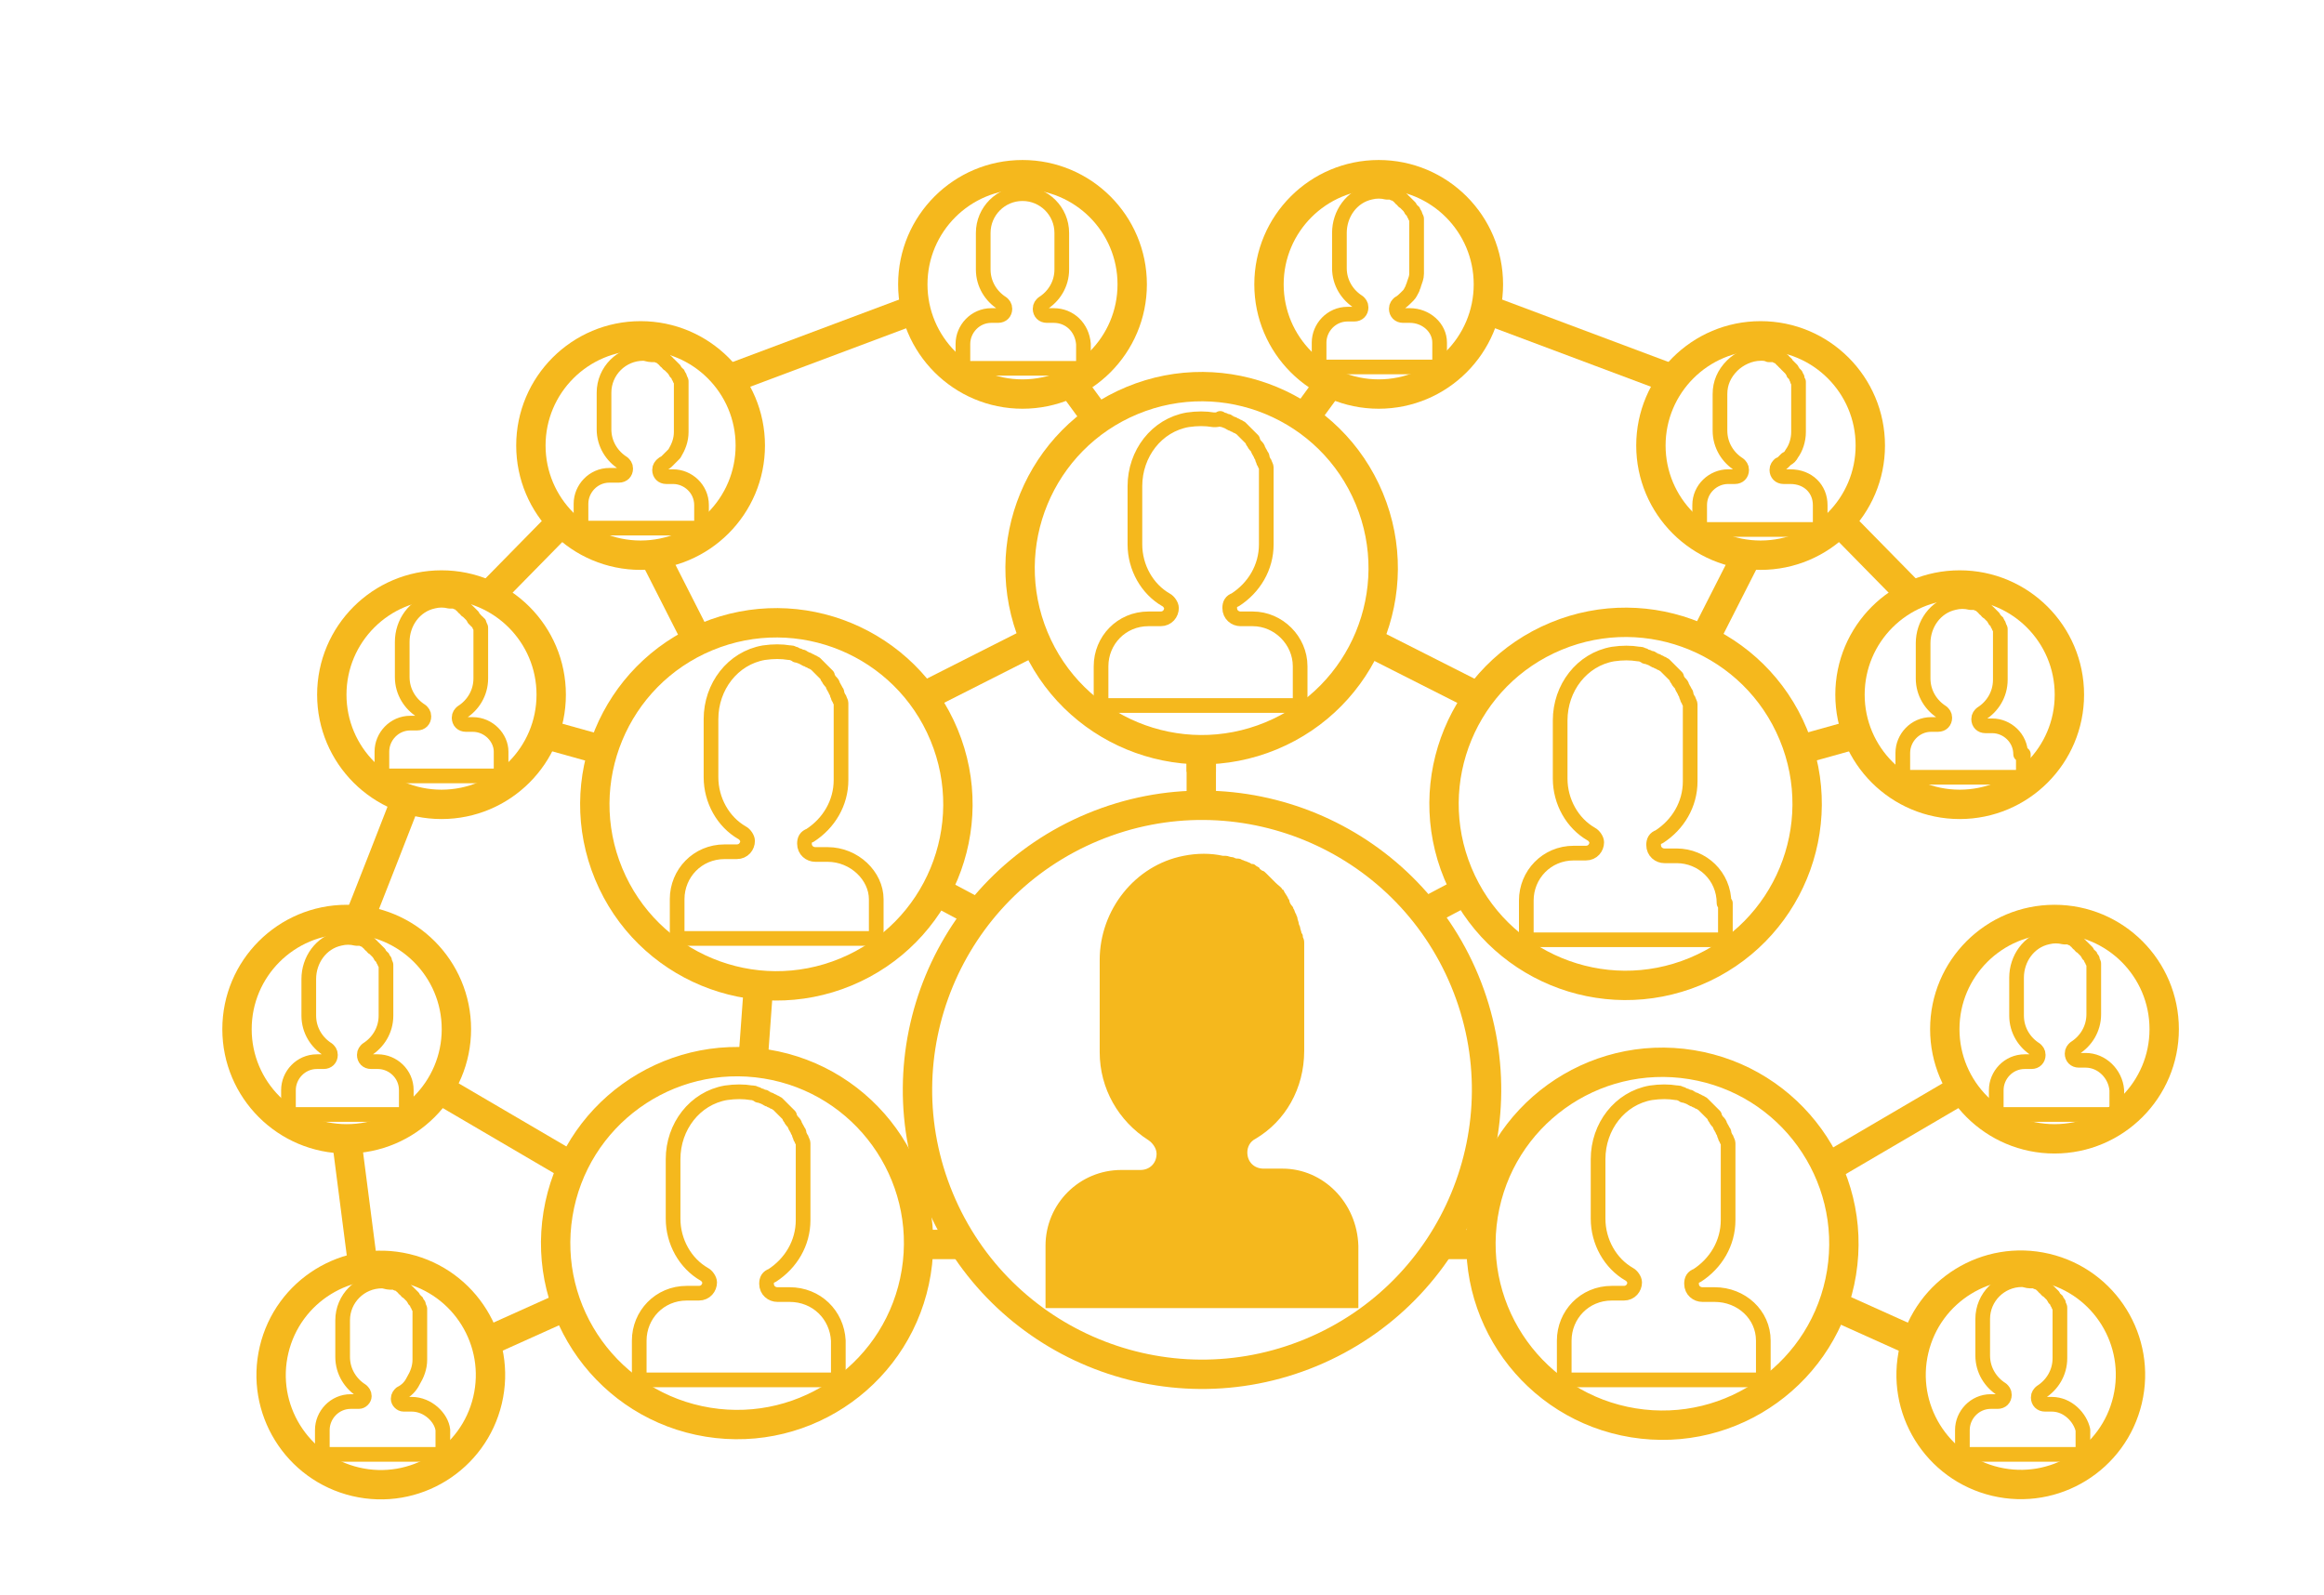 <svg xmlns="http://www.w3.org/2000/svg" xmlns:xlink="http://www.w3.org/1999/xlink" id="Layer_1" x="0px" y="0px" viewBox="0 0 171.6 117.8" style="enable-background:new 0 0 171.6 117.8;" xml:space="preserve"><style type="text/css">	.st0{fill:none;stroke:#F5B81D;stroke-width:2.168;stroke-linejoin:round;stroke-miterlimit:10;}	.st1{fill:none;stroke:#F5B81D;stroke-width:1.084;stroke-linejoin:round;stroke-miterlimit:10;}	.st2{fill:#F5B81D;}</style><g>	<circle class="st0" cx="101.8" cy="21" r="8.1"></circle>	<circle class="st0" cx="75.5" cy="21" r="8.1"></circle>	<circle class="st0" cx="151.7" cy="76" r="8.1"></circle>	<circle class="st0" cx="25.6" cy="76" r="8.1"></circle>	<circle class="st0" cx="144.7" cy="51.3" r="8.1"></circle>	<circle class="st0" cx="32.6" cy="51.3" r="8.1"></circle>	<circle class="st0" cx="130" cy="32.9" r="8.1"></circle>	<circle class="st0" cx="47.3" cy="32.9" r="8.1"></circle>			<ellipse transform="matrix(0.23 -0.973 0.973 0.23 16.136 223.353)" class="st0" cx="149.2" cy="101.5" rx="8.1" ry="8.1"></ellipse>			<ellipse transform="matrix(0.23 -0.973 0.973 0.23 -77.105 105.538)" class="st0" cx="28.1" cy="101.5" rx="8.1" ry="8.1"></ellipse>			<ellipse transform="matrix(0.16 -0.987 0.987 0.16 12.495 198.362)" class="st0" cx="122.8" cy="91.8" rx="13.4" ry="13.4"></ellipse>			<ellipse transform="matrix(0.16 -0.987 0.987 0.16 -44.899 130.903)" class="st0" cx="54.5" cy="91.8" rx="13.4" ry="13.4"></ellipse>			<ellipse transform="matrix(0.924 -0.383 0.383 0.924 -18.37 26.457)" class="st0" cx="57.3" cy="59.4" rx="13.4" ry="13.4"></ellipse>	<ellipse transform="matrix(0.924 -0.383 0.383 0.924 -13.6 50.437)" class="st0" cx="120" cy="59.4" rx="13.4" ry="13.4"></ellipse>	<path class="st1" d="M104.1,23.3h-0.5c-0.3,0-0.5-0.2-0.5-0.5l0,0c0-0.2,0.1-0.3,0.2-0.4c0.2-0.1,0.4-0.3,0.5-0.4  c0.1-0.1,0.1-0.1,0.2-0.2c0.1-0.1,0.2-0.3,0.3-0.5c0-0.1,0.1-0.2,0.1-0.3c0.1-0.3,0.2-0.5,0.2-0.8c0-0.1,0-0.2,0-0.3v-2.7  c0-0.1,0-0.2,0-0.3c0,0,0-0.1,0-0.1c0-0.1,0-0.1,0-0.2c0,0,0-0.1,0-0.1c0-0.1,0-0.1,0-0.2c0,0,0-0.1,0-0.1c0-0.1,0-0.1-0.1-0.2  c0,0,0-0.1,0-0.1c0,0,0-0.1-0.1-0.1c0,0,0-0.1,0-0.1c0-0.1-0.1-0.1-0.1-0.1c0,0,0-0.1-0.1-0.1c0-0.1-0.1-0.1-0.1-0.2c0,0,0,0,0,0  c-0.1-0.1-0.1-0.1-0.2-0.2c0,0,0,0-0.1-0.1c0,0-0.1-0.1-0.1-0.1c0,0-0.1,0-0.1-0.1c0,0-0.1-0.1-0.1-0.1c0,0-0.1,0-0.1-0.1  c0,0-0.1-0.1-0.1-0.1c0,0-0.1,0-0.1-0.1c0,0-0.1,0-0.1-0.1c0,0-0.1,0-0.1,0c-0.1,0-0.1,0-0.2-0.1c0,0-0.1,0-0.1,0  c-0.1,0-0.1,0-0.2,0c0,0,0,0-0.1,0c0,0,0,0,0,0c0,0,0,0,0,0c-0.4-0.1-0.8-0.1-1.2,0c-1.4,0.3-2.3,1.6-2.3,3v2.6  c0,1.1,0.6,2,1.4,2.5c0.1,0.1,0.2,0.2,0.2,0.4v0c0,0.3-0.2,0.5-0.5,0.5h-0.5c-1.2,0-2.1,1-2.1,2.1v1.8h8.9v-1.8  C106.3,24.2,105.3,23.3,104.1,23.3z"></path>	<path class="st1" d="M77.8,23.3h-0.5c-0.3,0-0.5-0.2-0.5-0.5l0,0c0-0.2,0.1-0.3,0.2-0.4c0.8-0.5,1.4-1.4,1.4-2.5v-2.7  c0-1.6-1.3-2.9-2.9-2.9l0,0c-1.6,0-2.9,1.3-2.9,2.9v2.7c0,1.1,0.6,2,1.4,2.5c0.1,0.1,0.2,0.2,0.2,0.4l0,0c0,0.3-0.2,0.5-0.5,0.5  h-0.5c-1.2,0-2.1,1-2.1,2.1v1.8h8.9v-1.8C79.9,24.2,79,23.3,77.8,23.3z"></path>	<path class="st1" d="M154,78.3h-0.5c-0.3,0-0.5-0.2-0.5-0.5l0,0c0-0.2,0.1-0.3,0.2-0.4c0.8-0.5,1.4-1.4,1.4-2.5v-2.7  c0-0.1,0-0.2,0-0.3c0,0,0-0.1,0-0.1c0-0.1,0-0.1,0-0.2c0,0,0-0.1,0-0.1c0-0.1,0-0.1,0-0.2c0,0,0-0.1,0-0.1c0-0.1,0-0.1-0.1-0.2  c0,0,0-0.1,0-0.1c0-0.1,0-0.1-0.1-0.1c0,0,0-0.1,0-0.1c0-0.1-0.1-0.1-0.1-0.1c0,0,0-0.1-0.1-0.1c0-0.1-0.1-0.1-0.1-0.2c0,0,0,0,0,0  c-0.1-0.1-0.1-0.1-0.2-0.2c0,0,0,0-0.1-0.1c0,0-0.1-0.1-0.1-0.1c0,0-0.1,0-0.1-0.1c0,0-0.1-0.1-0.1-0.1c0,0-0.1,0-0.1-0.1  c0,0-0.1-0.1-0.1-0.1c0,0-0.1,0-0.1-0.1c0,0-0.1,0-0.1-0.1c0,0-0.1,0-0.1,0c0,0-0.1,0-0.2-0.1c0,0-0.1,0-0.1,0c-0.1,0-0.1,0-0.2,0  c0,0-0.1,0-0.1,0c0,0,0,0,0,0c0,0,0,0,0,0c-0.4-0.1-0.8-0.1-1.2,0c-1.4,0.3-2.3,1.6-2.3,3V75c0,1.1,0.6,2,1.4,2.5  c0.1,0.1,0.2,0.2,0.2,0.4v0c0,0.3-0.2,0.5-0.5,0.5h-0.5c-1.2,0-2.1,1-2.1,2.1v1.8h8.9v-1.8C156.2,79.3,155.2,78.3,154,78.3z"></path>	<path class="st1" d="M30,80.5c0-1.2-1-2.1-2.1-2.1h-0.5c-0.3,0-0.5-0.2-0.5-0.5v0c0-0.2,0.1-0.3,0.2-0.4c0.8-0.5,1.4-1.4,1.4-2.5  v-2.7c0-0.1,0-0.2,0-0.3c0,0,0-0.1,0-0.1c0-0.1,0-0.1,0-0.2c0,0,0-0.1,0-0.1c0-0.1,0-0.1,0-0.2c0,0,0-0.1,0-0.1  c0-0.1,0-0.1-0.1-0.2c0,0,0-0.1,0-0.1c0-0.1,0-0.1-0.1-0.1c0,0,0-0.1,0-0.1c0-0.1-0.1-0.1-0.1-0.1c0,0,0-0.1-0.1-0.1  c0-0.1-0.1-0.1-0.1-0.2c0,0,0,0,0,0c-0.1-0.1-0.1-0.1-0.2-0.2c0,0,0,0-0.1-0.1c0,0-0.1-0.1-0.1-0.1c0,0-0.1,0-0.1-0.1  c0,0-0.1-0.1-0.1-0.1c0,0-0.1,0-0.1-0.1c0,0-0.1-0.1-0.1-0.1c0,0-0.1,0-0.1-0.1c0,0-0.1,0-0.1-0.1c0,0-0.1,0-0.1,0  c0,0-0.1,0-0.2-0.1c0,0-0.1,0-0.1,0c-0.1,0-0.1,0-0.2,0c0,0-0.1,0-0.1,0c0,0,0,0,0,0c0,0,0,0,0,0c-0.4-0.1-0.8-0.1-1.2,0  c-1.4,0.3-2.3,1.6-2.3,3V75c0,1.1,0.6,2,1.4,2.5c0.1,0.1,0.2,0.2,0.2,0.4l0,0c0,0.3-0.2,0.5-0.5,0.5h-0.5c-1.2,0-2.1,1-2.1,2.1v1.8  H30V80.5z"></path>	<path class="st1" d="M149.2,55.7c0-1.2-1-2.1-2.1-2.1h-0.5c-0.3,0-0.5-0.2-0.5-0.5l0,0c0-0.2,0.1-0.3,0.2-0.4  c0.8-0.5,1.4-1.4,1.4-2.5v-2.7v0v0c0-0.1,0-0.2,0-0.3c0,0,0-0.1,0-0.1c0-0.1,0-0.1,0-0.2c0,0,0-0.1,0-0.1c0-0.1,0-0.1,0-0.2  c0,0,0-0.1,0-0.1c0-0.1,0-0.1-0.1-0.2c0,0,0-0.1,0-0.1c0,0,0-0.1-0.1-0.1c0,0,0-0.1,0-0.1c0-0.1-0.1-0.1-0.1-0.1c0,0,0-0.1-0.1-0.1  c0-0.1-0.1-0.1-0.1-0.2c0,0,0,0,0,0c-0.1-0.1-0.1-0.1-0.2-0.2c0,0,0,0-0.1-0.1c0,0-0.1-0.1-0.1-0.1c0,0-0.1,0-0.1-0.1  c0,0-0.1-0.1-0.1-0.1c0,0-0.1,0-0.1-0.1c0,0-0.1-0.1-0.1-0.1c0,0-0.1,0-0.1-0.1c0,0-0.1,0-0.1-0.1c0,0-0.1,0-0.1,0  c0,0-0.1,0-0.2-0.1c0,0-0.1,0-0.1,0c-0.1,0-0.1,0-0.2,0c0,0,0,0-0.1,0c0,0,0,0,0,0c0,0,0,0,0,0c-0.4-0.1-0.8-0.1-1.2,0  c-1.4,0.3-2.3,1.6-2.3,3v2.6c0,1.1,0.6,2,1.4,2.5c0.1,0.1,0.2,0.2,0.2,0.4l0,0c0,0.3-0.2,0.5-0.5,0.5h-0.5c-1.2,0-2.1,1-2.1,2.1  v1.8h8.9V55.7z"></path>	<path class="st1" d="M34.9,53.5h-0.5c-0.3,0-0.5-0.2-0.5-0.5l0,0c0-0.2,0.1-0.3,0.2-0.4c0.8-0.5,1.4-1.4,1.4-2.5v-2.7c0,0,0,0,0,0  c0-0.1,0-0.2,0-0.3c0,0,0-0.1,0-0.1c0-0.1,0-0.1,0-0.2c0,0,0-0.1,0-0.1c0-0.1,0-0.1,0-0.2c0,0,0-0.1,0-0.1c0-0.1,0-0.1-0.1-0.2  c0,0,0-0.1,0-0.1c0,0,0-0.1-0.1-0.1c0,0,0-0.1-0.1-0.1c0,0-0.1-0.1-0.1-0.1c0,0,0-0.1-0.1-0.1c0-0.1-0.1-0.1-0.1-0.2c0,0,0,0,0,0  c-0.1-0.1-0.1-0.1-0.2-0.2c0,0,0,0-0.1-0.1c0,0-0.1-0.1-0.1-0.1c0,0-0.1,0-0.1-0.1c0,0-0.1-0.1-0.1-0.1c0,0-0.1,0-0.1-0.1  c0,0-0.1-0.1-0.1-0.1c0,0-0.1,0-0.1-0.1c0,0-0.1,0-0.1-0.1c0,0-0.1,0-0.1,0c0,0-0.1,0-0.2-0.1c0,0-0.1,0-0.1,0c-0.1,0-0.1,0-0.2,0  c0,0,0,0-0.1,0c0,0,0,0,0,0c0,0,0,0,0,0c-0.4-0.1-0.8-0.1-1.2,0c-1.4,0.3-2.3,1.6-2.3,3v2.6c0,1.1,0.6,2,1.4,2.5  c0.1,0.1,0.2,0.2,0.2,0.4l0,0c0,0.3-0.2,0.5-0.5,0.5h-0.5c-1.2,0-2.1,1-2.1,2.1v1.8H37v-1.8C37,54.5,36.1,53.5,34.9,53.5z"></path>	<path class="st1" d="M134.4,37.3v1.8h-8.9v-1.8c0-1.2,1-2.1,2.1-2.1h0.5c0.3,0,0.5-0.2,0.5-0.5l0,0c0-0.2-0.1-0.3-0.2-0.4  c-0.8-0.5-1.4-1.4-1.4-2.5v-2.7c0-0.8,0.3-1.5,0.9-2.1c0.5-0.5,1.3-0.9,2.1-0.9c0.2,0,0.4,0,0.6,0.1c0,0,0,0,0.1,0  c0.1,0,0.1,0,0.2,0c0,0,0.1,0,0.1,0c0.1,0,0.1,0,0.2,0.1c0,0,0.1,0,0.1,0c0,0,0.1,0,0.1,0.1c0,0,0.1,0,0.1,0.1c0,0,0.1,0.1,0.1,0.1  c0,0,0.1,0,0.1,0.1c0,0,0.1,0.1,0.1,0.1c0,0,0.1,0,0.1,0.1c0,0,0.1,0.1,0.1,0.1c0,0,0,0,0.1,0.1c0.1,0.1,0.1,0.1,0.2,0.2  c0,0,0,0,0,0c0,0.1,0.1,0.1,0.1,0.2c0,0,0,0.1,0.1,0.1c0,0,0.1,0.1,0.1,0.1c0,0,0,0.1,0,0.1c0,0,0,0.1,0.1,0.1c0,0,0,0.1,0,0.1  c0,0.1,0,0.1,0.1,0.2c0,0,0,0.1,0,0.1c0,0.1,0,0.1,0,0.2c0,0,0,0.1,0,0.1c0,0.1,0,0.1,0,0.2c0,0,0,0.1,0,0.1c0,0.1,0,0.2,0,0.3v2.7  c0,0.6-0.2,1.2-0.5,1.6c-0.1,0.2-0.2,0.3-0.4,0.4c-0.1,0.1-0.1,0.1-0.2,0.2c-0.1,0.1-0.2,0.2-0.3,0.2c-0.1,0.1-0.2,0.2-0.2,0.4v0  c0,0.3,0.2,0.5,0.5,0.5h0.5C133.5,35.2,134.4,36.1,134.4,37.3z"></path>	<path class="st1" d="M51.8,37.3c0-1.2-1-2.1-2.1-2.1h-0.5c-0.3,0-0.5-0.2-0.5-0.5l0,0c0-0.2,0.1-0.3,0.2-0.4  c0.1-0.1,0.2-0.1,0.3-0.2c0.1-0.1,0.1-0.1,0.2-0.2c0.1-0.1,0.3-0.3,0.4-0.4c0.3-0.5,0.5-1,0.5-1.6v-2.7v0v0c0-0.1,0-0.2,0-0.3  c0,0,0-0.1,0-0.1c0-0.1,0-0.1,0-0.2c0,0,0-0.1,0-0.1c0-0.1,0-0.1,0-0.2c0,0,0-0.1,0-0.1c0-0.1,0-0.1-0.1-0.2c0,0,0-0.1,0-0.1  c0,0,0-0.1-0.1-0.1c0,0,0-0.1,0-0.1c0-0.1-0.1-0.1-0.1-0.1c0,0,0-0.1-0.1-0.1c0-0.1-0.1-0.1-0.1-0.2c0,0,0,0,0,0  c-0.1-0.1-0.1-0.1-0.2-0.2c0,0,0,0-0.1-0.1c0,0-0.1-0.1-0.1-0.1c0,0-0.1,0-0.1-0.1c0,0-0.1-0.1-0.1-0.1c0,0-0.1,0-0.1-0.1  c0,0-0.1-0.1-0.1-0.1c0,0-0.1,0-0.1-0.1c0,0-0.1,0-0.1-0.1c0,0-0.1,0-0.1,0c0,0-0.1,0-0.2-0.1c0,0-0.1,0-0.1,0c-0.1,0-0.1,0-0.2,0  c0,0,0,0-0.1,0c0,0,0,0,0,0c0,0,0,0,0,0c-0.2,0-0.4-0.1-0.6-0.1h0c-1.6,0-2.9,1.3-2.9,2.9v2.7c0,1.1,0.6,2,1.4,2.5  c0.1,0.1,0.2,0.2,0.2,0.4v0c0,0.3-0.2,0.5-0.5,0.5H45c-1.2,0-2.1,1-2.1,2.1v1.8h8.9V37.3z"></path>	<path class="st1" d="M151.5,103.7H151c-0.3,0-0.5-0.2-0.5-0.5v0c0-0.2,0.1-0.3,0.2-0.4c0.8-0.5,1.4-1.4,1.4-2.5v-2.7  c0-0.1,0-0.2,0-0.3c0,0,0-0.1,0-0.1c0-0.1,0-0.1,0-0.2c0,0,0-0.1,0-0.1c0-0.1,0-0.1,0-0.2c0,0,0-0.1,0-0.1c0-0.1,0-0.1-0.1-0.2  c0,0,0-0.1,0-0.1c0-0.1,0-0.1-0.1-0.1c0,0,0-0.1,0-0.1c0-0.1-0.1-0.1-0.1-0.1c0,0,0-0.1-0.1-0.1c0-0.1-0.1-0.1-0.1-0.2c0,0,0,0,0,0  c-0.1-0.1-0.1-0.1-0.2-0.2c0,0,0,0-0.1-0.1c0,0-0.1-0.1-0.1-0.1c0,0-0.1,0-0.1-0.1c0,0-0.1-0.1-0.1-0.1c0,0-0.1,0-0.1-0.1  c0,0-0.1-0.1-0.1-0.1c0,0-0.1,0-0.1-0.1c0,0-0.1,0-0.1-0.1c0,0-0.1,0-0.1,0c-0.1,0-0.1,0-0.2-0.1c0,0-0.1,0-0.1,0  c-0.1,0-0.1,0-0.2,0c0,0,0,0-0.1,0c0,0,0,0,0,0c0,0,0,0,0,0c-0.2,0-0.4-0.1-0.6-0.1h0c-1.6,0-2.9,1.3-2.9,2.9v2.7  c0,1.1,0.6,2,1.4,2.5c0.1,0.1,0.2,0.2,0.2,0.4l0,0c0,0.3-0.2,0.5-0.5,0.5h-0.5c-1.2,0-2.1,1-2.1,2.1v1.8h8.9v-1.8  C153.6,104.7,152.7,103.7,151.5,103.7z"></path>	<path class="st1" d="M30.4,103.7h-0.6c-0.2,0-0.4-0.2-0.4-0.4v0c0-0.2,0.1-0.3,0.2-0.4c0.4-0.2,0.7-0.5,0.9-0.9  c0.3-0.5,0.5-1,0.5-1.6v-2.7c0-0.1,0-0.2,0-0.3c0,0,0-0.1,0-0.1c0-0.1,0-0.1,0-0.2c0,0,0-0.1,0-0.1c0-0.1,0-0.1,0-0.2  c0,0,0-0.1,0-0.1c0-0.1,0-0.1-0.1-0.2c0,0,0-0.1,0-0.1c0-0.1,0-0.1-0.1-0.1c0,0,0-0.1,0-0.1c0-0.1-0.1-0.1-0.1-0.1  c0,0,0-0.1-0.1-0.1c0-0.1-0.1-0.1-0.1-0.2c0,0,0,0,0,0c-0.1-0.1-0.1-0.1-0.2-0.2c0,0,0,0-0.1-0.1c0,0-0.1-0.1-0.1-0.1  c0,0-0.1,0-0.1-0.1c0,0-0.1-0.1-0.1-0.1c0,0-0.1,0-0.1-0.1c0,0-0.1-0.1-0.1-0.1c0,0-0.1,0-0.1-0.1c0,0-0.1,0-0.1-0.1  c0,0-0.1,0-0.1,0c-0.1,0-0.1,0-0.2-0.1c0,0-0.1,0-0.1,0c-0.1,0-0.1,0-0.2,0c0,0,0,0-0.1,0c0,0,0,0,0,0c0,0,0,0,0,0  c-0.2,0-0.4-0.1-0.6-0.1h0c-1.6,0-2.9,1.3-2.9,2.9v2.7c0,1.1,0.6,2,1.4,2.5c0.1,0.1,0.2,0.2,0.2,0.4v0c0,0.2-0.2,0.4-0.4,0.4h-0.6  c-1.2,0-2.1,1-2.1,2.1v1.8h8.9v-1.8C32.6,104.7,31.6,103.7,30.4,103.7z"></path>	<path class="st1" d="M126.6,95.6h-0.9c-0.4,0-0.8-0.3-0.8-0.8l0,0c0-0.3,0.1-0.5,0.4-0.6c1.4-0.9,2.3-2.4,2.3-4.1v-4.5  c0-0.2,0-0.3,0-0.5c0-0.1,0-0.1,0-0.1c0-0.1,0-0.2,0-0.3c0-0.1,0-0.1,0-0.2c0-0.1,0-0.2-0.1-0.3c0-0.1,0-0.1-0.1-0.2  c0-0.1-0.1-0.2-0.1-0.3c0-0.1,0-0.1-0.1-0.2c0-0.1-0.1-0.2-0.1-0.2c0-0.1-0.1-0.1-0.1-0.2c0-0.1-0.1-0.2-0.1-0.2  c0,0-0.1-0.1-0.1-0.1c-0.1-0.1-0.1-0.2-0.2-0.3c0,0,0,0,0-0.1c-0.1-0.1-0.2-0.2-0.3-0.3c0,0-0.1-0.1-0.1-0.1  c-0.1-0.1-0.1-0.1-0.2-0.2c0,0-0.1-0.1-0.1-0.1c-0.1-0.1-0.1-0.1-0.2-0.2c-0.1,0-0.1-0.1-0.2-0.1c-0.1,0-0.1-0.1-0.2-0.1  c-0.1,0-0.1-0.1-0.2-0.1c-0.1,0-0.2-0.1-0.2-0.1c-0.1,0-0.1-0.1-0.2-0.1c-0.1,0-0.2-0.1-0.3-0.1c-0.1,0-0.1,0-0.2-0.1  c-0.1,0-0.2-0.1-0.3-0.1c0,0-0.1,0-0.1,0c0,0,0,0,0,0c0,0,0,0,0,0c-0.6-0.1-1.2-0.1-1.9,0c-2.3,0.4-3.9,2.5-3.9,4.9V90  c0,1.7,0.9,3.3,2.3,4.1c0.2,0.1,0.4,0.4,0.4,0.6l0,0c0,0.4-0.3,0.8-0.8,0.8H119c-2,0-3.5,1.6-3.5,3.5v2.9h14.7v-2.9  C130.2,97.1,128.6,95.6,126.6,95.6z"></path>	<path class="st1" d="M58.3,95.6h-0.9c-0.4,0-0.8-0.3-0.8-0.8l0,0c0-0.3,0.1-0.5,0.4-0.6c1.4-0.9,2.3-2.4,2.3-4.1v-4.5  c0-0.2,0-0.3,0-0.5c0-0.1,0-0.1,0-0.1c0-0.1,0-0.2,0-0.3c0-0.1,0-0.1,0-0.2c0-0.1,0-0.2-0.1-0.3c0-0.1,0-0.1-0.1-0.2  c0-0.1-0.1-0.2-0.1-0.3c0-0.1,0-0.1-0.1-0.2c0-0.1-0.1-0.2-0.1-0.2c0-0.1-0.1-0.1-0.1-0.2c0-0.1-0.1-0.2-0.1-0.2  c0,0-0.1-0.1-0.1-0.1c-0.1-0.1-0.1-0.2-0.2-0.3c0,0,0,0,0-0.1c-0.1-0.1-0.2-0.2-0.3-0.3c0,0-0.1-0.1-0.1-0.1  c-0.1-0.1-0.1-0.1-0.2-0.2c0,0-0.1-0.1-0.1-0.1c-0.1-0.1-0.1-0.1-0.2-0.2c-0.1,0-0.1-0.1-0.2-0.1c-0.1,0-0.1-0.1-0.2-0.1  c-0.1,0-0.1-0.1-0.2-0.1c-0.1,0-0.2-0.1-0.2-0.1c-0.1,0-0.1-0.1-0.2-0.1c-0.1,0-0.2-0.1-0.3-0.1c-0.1,0-0.1,0-0.2-0.1  c-0.1,0-0.2-0.1-0.3-0.1c0,0-0.1,0-0.1,0c0,0,0,0,0,0c0,0,0,0,0,0c-0.6-0.1-1.2-0.1-1.9,0c-2.3,0.4-3.9,2.5-3.9,4.9V90  c0,1.7,0.9,3.3,2.3,4.1c0.2,0.1,0.4,0.4,0.4,0.6l0,0c0,0.4-0.3,0.8-0.8,0.8h-0.9c-2,0-3.5,1.6-3.5,3.5v2.9h14.7v-2.9  C61.8,97.1,60.3,95.6,58.3,95.6z"></path>	<path class="st1" d="M61.1,63.1h-0.9c-0.4,0-0.8-0.3-0.8-0.8l0,0c0-0.3,0.1-0.5,0.4-0.6c1.4-0.9,2.3-2.4,2.3-4.1v-4.5  c0-0.2,0-0.3,0-0.5c0-0.1,0-0.1,0-0.1c0-0.1,0-0.2,0-0.3c0-0.1,0-0.1,0-0.2c0-0.1,0-0.2-0.1-0.3c0-0.1,0-0.1-0.1-0.2  c0-0.1-0.1-0.2-0.1-0.3c0-0.1,0-0.1-0.1-0.2c0-0.1-0.1-0.2-0.1-0.2c0-0.1-0.1-0.1-0.1-0.2c0-0.1-0.1-0.2-0.1-0.2  c0,0-0.1-0.1-0.1-0.1c-0.1-0.1-0.1-0.2-0.2-0.3c0,0,0,0,0-0.1c-0.1-0.1-0.2-0.2-0.3-0.3c0,0-0.1-0.1-0.1-0.1  c-0.1-0.1-0.1-0.1-0.2-0.2c0,0-0.1-0.1-0.1-0.1c-0.1-0.1-0.1-0.1-0.2-0.2c-0.1,0-0.1-0.1-0.2-0.1c-0.1,0-0.1-0.1-0.2-0.1  c-0.1,0-0.1-0.1-0.2-0.1c-0.1,0-0.2-0.1-0.2-0.1c-0.1,0-0.1-0.1-0.2-0.1c-0.1,0-0.2-0.1-0.3-0.1c-0.1,0-0.1,0-0.2-0.1  c-0.1,0-0.2-0.1-0.3-0.1c0,0-0.1,0-0.1,0c0,0,0,0,0,0c0,0,0,0,0,0c-0.6-0.1-1.2-0.1-1.9,0c-2.3,0.4-3.9,2.5-3.9,4.9v4.3  c0,1.7,0.9,3.3,2.3,4.1c0.2,0.1,0.4,0.4,0.4,0.6l0,0c0,0.4-0.3,0.8-0.8,0.8h-0.9c-2,0-3.5,1.6-3.5,3.5v2.9h14.7v-2.9  C64.7,64.7,63.1,63.1,61.1,63.1z"></path>	<ellipse transform="matrix(0.924 -0.383 0.383 0.924 -24.035 40.068)" class="st0" cx="88.7" cy="80.5" rx="21" ry="21"></ellipse>	<path class="st2" d="M94.7,86.3h-1.4c-0.7,0-1.2-0.5-1.2-1.2l0,0c0-0.4,0.2-0.8,0.6-1c2.2-1.3,3.6-3.7,3.6-6.5v-7  c0-0.2,0-0.5,0-0.7c0-0.1,0-0.2,0-0.2c0-0.2,0-0.3-0.1-0.5c0-0.1,0-0.2-0.1-0.3c0-0.1-0.1-0.3-0.1-0.4c0-0.1-0.1-0.2-0.1-0.3  c0-0.1-0.1-0.3-0.1-0.4c0-0.1-0.1-0.2-0.1-0.3c-0.1-0.1-0.1-0.3-0.2-0.4c0-0.1-0.1-0.2-0.1-0.2c-0.1-0.1-0.2-0.3-0.2-0.4  c0-0.1-0.1-0.1-0.1-0.2c-0.1-0.2-0.2-0.3-0.3-0.5c0,0,0-0.1-0.1-0.1c-0.1-0.2-0.3-0.3-0.5-0.5c-0.1-0.1-0.1-0.1-0.2-0.2  c-0.1-0.1-0.2-0.2-0.3-0.3c-0.1-0.1-0.1-0.1-0.2-0.2c-0.1-0.1-0.2-0.2-0.3-0.2c-0.1-0.1-0.2-0.1-0.2-0.2c-0.1-0.1-0.2-0.1-0.3-0.2  c-0.1-0.1-0.2-0.1-0.3-0.1c-0.1-0.1-0.2-0.1-0.4-0.2c-0.1,0-0.2-0.1-0.3-0.1c-0.1-0.1-0.3-0.1-0.4-0.1c-0.1,0-0.2-0.1-0.3-0.1  c-0.2,0-0.3-0.1-0.5-0.1c-0.1,0-0.1,0-0.2,0c0,0,0,0,0,0c0,0,0,0,0,0c-0.9-0.2-1.9-0.2-2.9,0c-3.6,0.7-6.2,4-6.2,7.7v6.8  c0,2.7,1.4,5.1,3.6,6.5c0.3,0.2,0.6,0.6,0.6,1l0,0c0,0.7-0.5,1.2-1.2,1.2h-1.4c-3.1,0-5.6,2.5-5.6,5.6v4.6h23.1v-4.6  C100.2,88.8,97.7,86.3,94.7,86.3z"></path>	<path class="st1" d="M127.3,66.7c0-2-1.6-3.5-3.5-3.5h-0.9c-0.4,0-0.8-0.3-0.8-0.8l0,0c0-0.3,0.1-0.5,0.4-0.6  c1.4-0.9,2.3-2.4,2.3-4.1v-4.5c0-0.2,0-0.3,0-0.5c0-0.1,0-0.1,0-0.1c0-0.1,0-0.2,0-0.3c0-0.1,0-0.1,0-0.2c0-0.1,0-0.2-0.1-0.3  c0-0.1,0-0.1-0.1-0.2c0-0.1-0.1-0.2-0.1-0.3c0-0.1,0-0.1-0.1-0.2c0-0.1-0.1-0.2-0.1-0.2c0-0.1-0.1-0.1-0.1-0.2  c0-0.1-0.1-0.2-0.1-0.2c0,0-0.1-0.1-0.1-0.1c-0.1-0.1-0.1-0.2-0.2-0.3c0,0,0,0,0-0.1c-0.1-0.1-0.2-0.2-0.3-0.3c0,0-0.1-0.1-0.1-0.1  c-0.1-0.1-0.1-0.1-0.2-0.2c0,0-0.1-0.1-0.1-0.1c-0.1-0.1-0.1-0.1-0.2-0.2c-0.1,0-0.1-0.1-0.2-0.1c-0.1,0-0.1-0.1-0.2-0.1  c-0.1,0-0.1-0.1-0.2-0.1c-0.1,0-0.2-0.1-0.2-0.1c-0.1,0-0.1-0.1-0.2-0.1c-0.1,0-0.2-0.1-0.3-0.1c-0.1,0-0.1,0-0.2-0.1  c-0.1,0-0.2-0.1-0.3-0.1c0,0-0.1,0-0.1,0c0,0,0,0,0,0c0,0,0,0,0,0c-0.6-0.1-1.2-0.1-1.9,0c-2.3,0.4-3.9,2.5-3.9,4.9v4.3  c0,1.7,0.9,3.3,2.3,4.1c0.2,0.1,0.4,0.4,0.4,0.6l0,0c0,0.4-0.3,0.8-0.8,0.8h-0.9c-2,0-3.5,1.6-3.5,3.5v2.9h14.7V66.7z"></path>	<path class="st1" d="M92.5,45.7h-0.9c-0.4,0-0.8-0.3-0.8-0.8l0,0c0-0.3,0.1-0.5,0.4-0.6c1.4-0.9,2.3-2.4,2.3-4.1v-4.5  c0-0.2,0-0.3,0-0.5c0-0.1,0-0.1,0-0.1c0-0.1,0-0.2,0-0.3c0-0.1,0-0.1,0-0.2c0-0.1,0-0.2-0.1-0.3c0-0.1,0-0.1-0.1-0.2  c0-0.1-0.1-0.2-0.1-0.3c0-0.1,0-0.1-0.1-0.2c0-0.1-0.1-0.2-0.1-0.2c0-0.1-0.1-0.1-0.1-0.2c0-0.1-0.1-0.2-0.1-0.2  c0,0-0.1-0.1-0.1-0.1c-0.1-0.1-0.1-0.2-0.2-0.3c0,0,0,0,0-0.1c-0.1-0.1-0.2-0.2-0.3-0.3c0,0-0.1-0.1-0.1-0.1  c-0.1-0.1-0.1-0.1-0.2-0.2c0,0-0.1-0.1-0.1-0.1c-0.1-0.1-0.1-0.1-0.2-0.2c-0.1,0-0.1-0.1-0.2-0.1c-0.1,0-0.1-0.1-0.2-0.1  c-0.1,0-0.1-0.1-0.2-0.1c-0.1,0-0.2-0.1-0.2-0.1c-0.1,0-0.1-0.1-0.2-0.1c-0.1,0-0.2-0.1-0.3-0.1c-0.1,0-0.1,0-0.2-0.1  C90,31,89.8,31,89.7,31c0,0-0.1,0-0.1,0c0,0,0,0,0,0c0,0,0,0,0,0c-0.6-0.1-1.2-0.1-1.9,0c-2.3,0.4-3.9,2.5-3.9,4.9v4.3  c0,1.7,0.9,3.3,2.3,4.1c0.2,0.1,0.4,0.4,0.4,0.6l0,0c0,0.4-0.3,0.8-0.8,0.8h-0.9c-2,0-3.5,1.6-3.5,3.5v2.9H96v-2.9  C96,47.3,94.4,45.7,92.5,45.7z"></path>	<ellipse transform="matrix(0.924 -0.383 0.383 0.924 -9.318 37.121)" class="st0" cx="88.7" cy="42" rx="13.4" ry="13.4"></ellipse>	<line class="st0" x1="55.6" y1="78.4" x2="56" y2="72.9"></line>	<line class="st0" x1="26.8" y1="93.5" x2="25.6" y2="84.2"></line>	<path class="st0" d="M26.5,67.9C26.5,68,30,59,30,59"></path>	<g>		<line class="st0" x1="69.1" y1="65.8" x2="72.3" y2="67.5"></line>		<line class="st0" x1="67.9" y1="91.9" x2="71.1" y2="91.9"></line>		<line class="st0" x1="88.7" y1="55.4" x2="88.7" y2="57"></line>		<line class="st0" x1="41.9" y1="96.4" x2="35.9" y2="99.1"></line>		<line class="st0" x1="42.3" y1="86.2" x2="32.4" y2="80.4"></line>		<line class="st0" x1="44.5" y1="55.4" x2="40.2" y2="54.2"></line>		<line class="st0" x1="51.5" y1="47.3" x2="48.3" y2="41"></line>		<line class="st0" x1="68.1" y1="51.5" x2="76.4" y2="47.3"></line>		<line class="st0" x1="36.1" y1="44" x2="41.5" y2="38.5"></line>	</g>	<g>		<line class="st0" x1="108.2" y1="65.8" x2="105" y2="67.5"></line>		<line class="st0" x1="109.4" y1="91.9" x2="106.2" y2="91.9"></line>		<line class="st0" x1="88.7" y1="55.4" x2="88.7" y2="59.4"></line>		<line class="st0" x1="135.4" y1="96.4" x2="141.4" y2="99.1"></line>		<line class="st0" x1="135" y1="86.2" x2="144.9" y2="80.4"></line>		<line class="st0" x1="132.8" y1="55.4" x2="137.1" y2="54.2"></line>		<line class="st0" x1="125.8" y1="47.3" x2="129" y2="41"></line>		<line class="st0" x1="109.2" y1="51.5" x2="100.9" y2="47.3"></line>		<line class="st0" x1="141.2" y1="44" x2="135.8" y2="38.5"></line>	</g>	<line class="st0" x1="53.8" y1="28" x2="67.4" y2="22.9"></line>	<line class="st0" x1="123.5" y1="28" x2="109.9" y2="22.9"></line>	<line class="st0" x1="81" y1="30.9" x2="79.1" y2="28.3"></line>	<line class="st0" x1="96.3" y1="30.9" x2="98.2" y2="28.3"></line></g></svg>